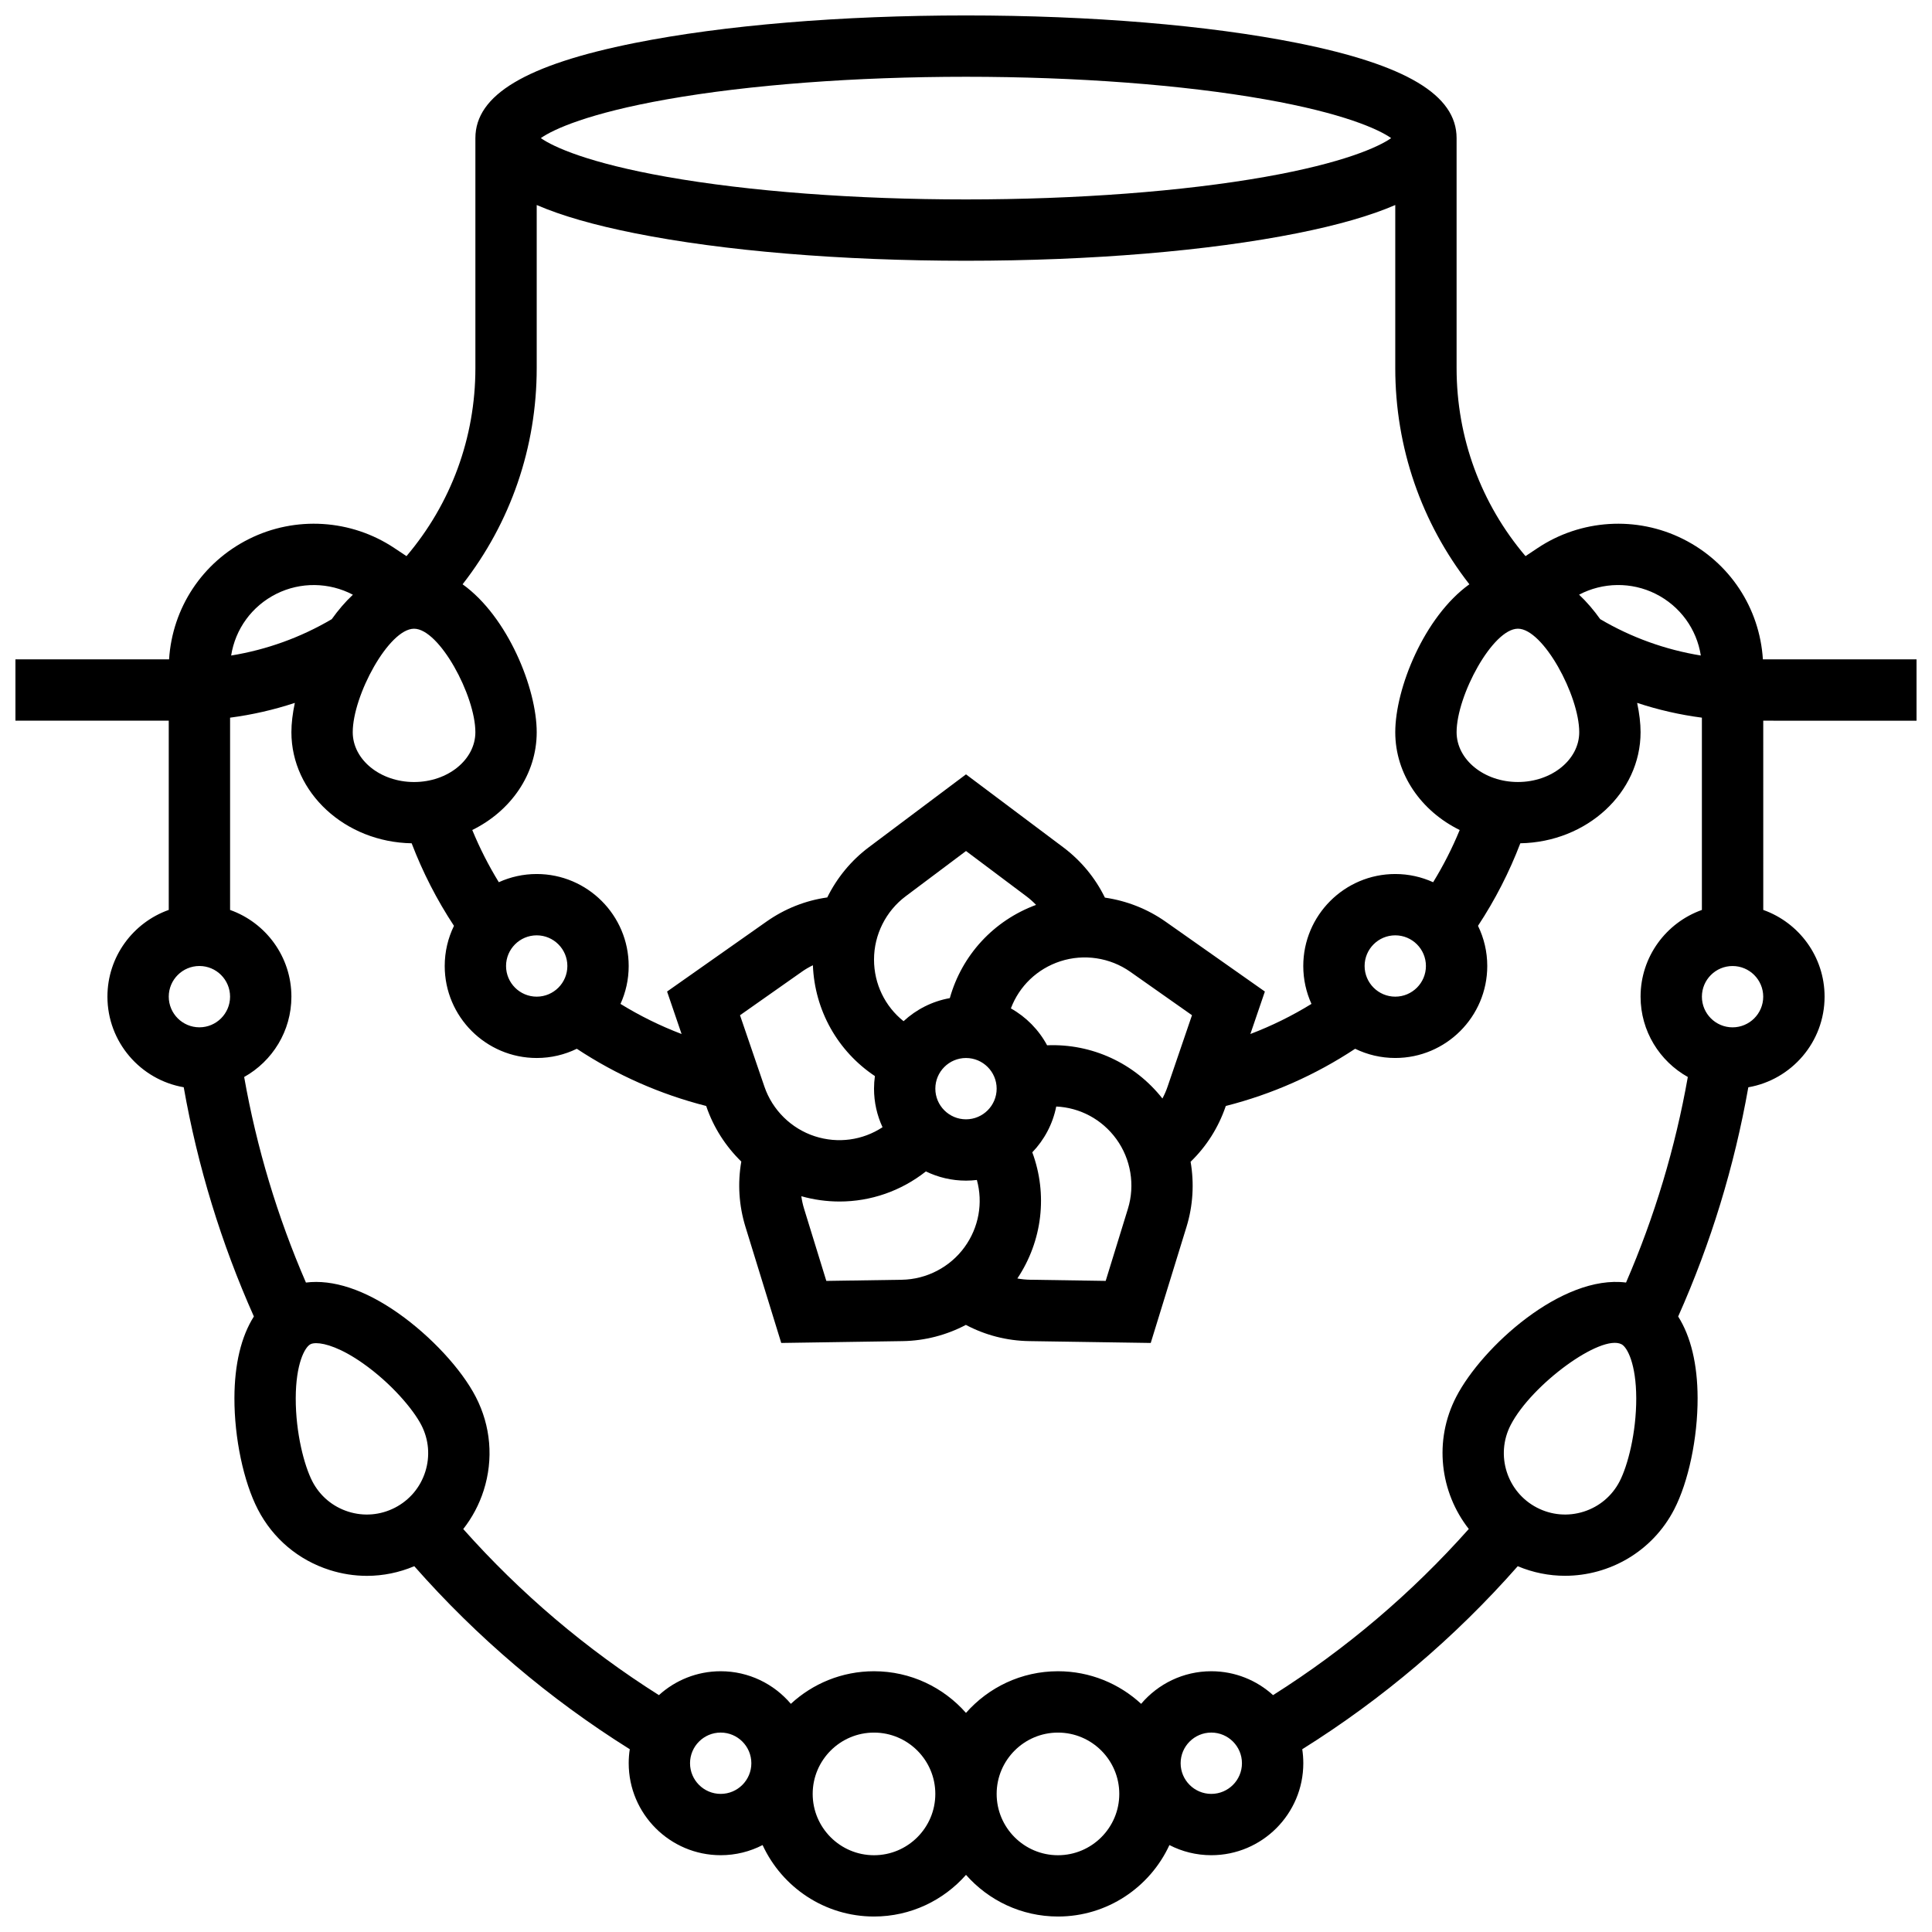 <?xml version="1.0" encoding="UTF-8"?>
<!-- Uploaded to: ICON Repo, www.iconrepo.com, Generator: ICON Repo Mixer Tools -->
<svg width="800px" height="800px" version="1.1" viewBox="144 144 512 512" xmlns="http://www.w3.org/2000/svg">
 <defs>
  <clipPath id="a">
   <path d="m148.09 148.09h503.81v503.81h-503.81z"/>
  </clipPath>
 </defs>
 <g clip-path="url(#a)">
  <path d="m651.9 334.99v-16.25h-40.715c-0.867-13.648-8.805-25.719-21.168-31.902-12.312-6.156-27.074-5.234-38.523 2.398l-3.219 2.144c-11.812-13.918-18.262-31.375-18.262-49.84v-60.945c0-11.434-13.422-19.445-42.234-25.207-23.531-4.703-54.707-7.297-87.781-7.297-33.078 0-64.254 2.594-87.781 7.297-28.816 5.762-42.234 13.773-42.234 25.207v60.945c0 18.465-6.449 35.918-18.262 49.84l-3.219-2.144c-11.453-7.637-26.215-8.555-38.523-2.398-12.363 6.18-20.305 18.25-21.172 31.898h-40.715v16.25h40.629v50.152c-9.457 3.356-16.25 12.387-16.25 22.98 0 12.023 8.75 22.035 20.219 24.016 3.691 20.934 9.922 41.316 18.59 60.746-3.344 5.273-5.133 12.621-5.156 21.586-0.027 10.602 2.414 22.207 6.219 29.562 3.988 7.711 10.742 13.41 19.016 16.043 3.25 1.035 6.578 1.547 9.891 1.547 4.277 0 8.523-0.867 12.539-2.559 16.633 18.883 35.793 35.164 57.109 48.504-0.191 1.211-0.285 2.449-0.285 3.707 0 13.441 10.938 24.379 24.379 24.379 3.996 0 7.769-0.973 11.102-2.688 5.152 11.164 16.445 18.938 29.527 18.938 9.703 0 18.418-4.277 24.379-11.039 5.961 6.762 14.676 11.039 24.379 11.039 13.082 0 24.375-7.773 29.527-18.938 3.328 1.715 7.102 2.688 11.102 2.688 13.441 0 24.379-10.934 24.379-24.379 0-1.258-0.098-2.496-0.281-3.703 21.312-13.34 40.477-29.617 57.109-48.504 4.066 1.711 8.316 2.539 12.52 2.539 11.77 0 23.152-6.41 28.926-17.566 3.805-7.359 6.246-18.961 6.219-29.562-0.023-8.965-1.812-16.316-5.152-21.586 8.668-19.434 14.898-39.816 18.59-60.746 11.457-1.984 20.211-11.996 20.211-24.02 0-10.594-6.793-19.625-16.25-22.98l-0.004-50.152zm-69.152-33.621c6.504 3.254 10.883 9.332 11.988 16.348-9.395-1.531-18.434-4.785-26.664-9.637-1.699-2.379-3.57-4.578-5.602-6.484 6.281-3.301 13.855-3.438 20.277-0.227zm-77.113 98.629c0-4.481 3.644-8.125 8.125-8.125s8.125 3.644 8.125 8.125-3.644 8.125-8.125 8.125-8.125-3.644-8.125-8.125zm40.629-48.758c-8.961 0-16.25-5.922-16.25-13.203 0-9.688 9.555-27.426 16.25-27.426 6.699 0 16.25 17.738 16.25 27.426 0.004 7.281-7.289 13.203-16.25 13.203zm-225.55-180.91c21.824-3.859 49.98-5.984 79.285-5.984s57.461 2.125 79.281 5.984c20.676 3.656 30.059 7.914 33.391 10.27-3.332 2.352-12.715 6.613-33.391 10.27-21.824 3.856-49.977 5.981-79.281 5.981s-57.461-2.125-79.281-5.984c-20.676-3.656-30.059-7.914-33.391-10.27 3.328-2.348 12.711-6.609 33.387-10.266zm-34.48 71.215v-43.215c6.574 2.848 15.199 5.32 25.98 7.477 23.531 4.703 54.707 7.297 87.785 7.297s64.254-2.594 87.781-7.297c10.781-2.156 19.406-4.629 25.98-7.477v43.215c0 21.031 6.918 40.977 19.641 57.297-11.98 8.598-19.641 27.602-19.641 39.199 0 11.184 6.918 20.934 17.074 25.922-1.969 4.789-4.32 9.41-7.035 13.836-3.062-1.395-6.461-2.176-10.039-2.176-13.441 0-24.379 10.934-24.379 24.379 0 3.578 0.781 6.977 2.172 10.043-5.16 3.176-10.566 5.836-16.191 7.977l3.844-11.254-26.324-18.523c-4.82-3.391-10.348-5.535-16.07-6.367-2.566-5.242-6.324-9.793-11.066-13.352l-25.746-19.312-25.75 19.312c-4.711 3.531-8.457 8.125-11.016 13.305-5.789 0.816-11.273 2.996-16.125 6.414l-26.324 18.523 3.844 11.254c-5.625-2.141-11.031-4.801-16.191-7.977 1.391-3.066 2.172-6.461 2.172-10.043 0-13.441-10.938-24.379-24.379-24.379-3.578 0-6.977 0.781-10.039 2.172-2.715-4.422-5.066-9.047-7.035-13.836 10.164-4.984 17.078-14.734 17.078-25.918 0-11.594-7.66-30.602-19.641-39.199 12.723-16.32 19.641-36.266 19.641-57.297zm165.82 193.57c-7.434-9.418-18.727-14.578-30.562-14.105-2.203-4.098-5.543-7.496-9.598-9.773 2.211-5.879 6.961-10.492 13.117-12.492 6.238-2.027 13.16-0.984 18.523 2.789l16.355 11.508-6.469 18.926c-0.367 1.094-0.832 2.144-1.367 3.148zm-92.629-35.312c0.477 11.984 6.582 22.797 16.434 29.371-0.148 1.09-0.234 2.199-0.234 3.332 0 3.648 0.812 7.106 2.254 10.219-5.246 3.457-11.797 4.391-17.953 2.394-6.238-2.027-11.227-6.941-13.348-13.148l-6.469-18.922 16.359-11.508c0.941-0.672 1.934-1.246 2.957-1.738zm32.449 32.703c0-4.481 3.644-8.125 8.125-8.125 4.481 0 8.125 3.644 8.125 8.125 0 4.481-3.644 8.125-8.125 8.125-4.477 0-8.125-3.644-8.125-8.125zm3.836-23.992c-4.68 0.836-8.902 3.008-12.258 6.113-4.91-3.922-7.828-9.863-7.828-16.34 0-6.559 3.133-12.824 8.379-16.758l16-12 16 12c0.926 0.695 1.781 1.457 2.566 2.277-11.254 4.16-19.652 13.305-22.859 24.707zm-29.227 53.902c8.246 0 16.289-2.769 22.891-7.977 3.215 1.562 6.82 2.441 10.629 2.441 0.977 0 1.934-0.062 2.879-0.176 1.664 6.055 0.531 12.574-3.273 17.812-3.856 5.305-10.07 8.531-16.629 8.633l-19.996 0.305-5.891-19.113c-0.34-1.098-0.578-2.211-0.734-3.328 3.352 0.941 6.754 1.402 10.125 1.402zm51.086-13.039c3.168-3.297 5.422-7.477 6.344-12.137 6.273 0.289 12.121 3.383 15.926 8.617 3.856 5.305 5.004 12.215 3.07 18.48l-5.891 19.113-19.996-0.305c-1.156-0.016-2.297-0.133-3.414-0.336 6.66-9.98 8.074-22.32 3.961-33.434zm-163.84-138.76c6.699 0 16.25 17.738 16.25 27.426 0 7.281-7.293 13.203-16.25 13.203-8.961 0-16.25-5.922-16.25-13.203 0-9.688 9.555-27.426 16.25-27.426zm32.504 81.258c4.481 0 8.125 3.644 8.125 8.125 0 4.481-3.644 8.125-8.125 8.125s-8.125-3.644-8.125-8.125c0-4.477 3.644-8.125 8.125-8.125zm-68.988-90.5c6.422-3.211 13.996-3.074 20.273 0.23-2.031 1.906-3.902 4.106-5.602 6.484-8.23 4.848-17.266 8.105-26.66 9.633 1.105-7.012 5.484-13.094 11.988-16.348zm-28.523 106.75c0-4.481 3.644-8.125 8.125-8.125 4.481 0 8.125 3.644 8.125 8.125s-3.644 8.125-8.125 8.125c-4.481 0-8.125-3.644-8.125-8.125zm47.562 136.47c-4.137-1.316-7.512-4.164-9.508-8.02-2.137-4.133-4.426-12.797-4.402-22.055 0.023-9.008 2.348-13.477 3.906-14.285 0.344-0.18 0.855-0.281 1.523-0.281 2.356 0 6.652 1.309 12.391 5.352 7.57 5.332 13.316 12.207 15.457 16.336 1.992 3.856 2.367 8.258 1.051 12.395-1.316 4.137-4.164 7.512-8.02 9.508-3.863 1.992-8.262 2.367-12.398 1.051zm98.707 74.805c-4.481 0-8.125-3.644-8.125-8.125 0-4.481 3.644-8.125 8.125-8.125 4.481 0 8.125 3.644 8.125 8.125 0 4.481-3.644 8.125-8.125 8.125zm40.629 16.254c-8.961 0-16.25-7.293-16.25-16.25 0-8.961 7.293-16.25 16.25-16.25 8.961 0 16.25 7.293 16.25 16.25 0 8.957-7.289 16.25-16.25 16.25zm48.754 0c-8.961 0-16.25-7.293-16.25-16.25 0-8.961 7.293-16.25 16.25-16.25 8.961 0 16.25 7.293 16.25 16.25 0.004 8.957-7.289 16.25-16.25 16.25zm40.633-16.254c-4.481 0-8.125-3.644-8.125-8.125 0-4.481 3.644-8.125 8.125-8.125 4.481 0 8.125 3.644 8.125 8.125 0 4.481-3.644 8.125-8.125 8.125zm16.367-26.172c-4.328-3.934-10.074-6.332-16.367-6.332-7.445 0-14.117 3.359-18.594 8.637-5.801-5.356-13.539-8.637-22.039-8.637-9.703 0-18.418 4.277-24.379 11.039-5.957-6.762-14.676-11.039-24.375-11.039-8.496 0-16.238 3.281-22.035 8.637-4.477-5.277-11.148-8.637-18.594-8.637-6.293 0-12.039 2.398-16.371 6.332-19.285-12.188-36.68-26.953-51.855-44.016 2.375-3.023 4.219-6.473 5.422-10.246 2.633-8.273 1.887-17.078-2.106-24.789-3.805-7.356-11.863-16.055-20.535-22.16-8.895-6.262-17.348-9.023-24.469-8.125-7.57-17.469-13.059-35.734-16.371-54.477 7.465-4.176 12.52-12.152 12.52-21.289 0-10.594-6.793-19.625-16.25-22.98v-50.957c5.844-0.766 11.59-2.078 17.16-3.918-0.594 2.793-0.91 5.43-0.91 7.769 0 16.047 14.238 29.133 31.867 29.441 2.934 7.672 6.68 14.992 11.215 21.875-1.57 3.215-2.453 6.828-2.453 10.645 0 13.441 10.938 24.379 24.379 24.379 3.809 0 7.414-0.879 10.629-2.445 10.555 6.965 22.051 12.043 34.285 15.16l0.043 0.133c1.906 5.578 5.121 10.562 9.262 14.598-1.004 5.75-0.641 11.641 1.105 17.309l9.48 30.762 32.184-0.488c5.891-0.09 11.629-1.605 16.746-4.297 5.156 2.731 10.875 4.207 16.805 4.297l32.184 0.488 9.48-30.762c1.734-5.633 2.066-11.555 1.086-17.254 4.191-4.062 7.363-9.043 9.281-14.652l0.043-0.133c12.234-3.113 23.727-8.191 34.281-15.16 3.219 1.562 6.824 2.441 10.633 2.441 13.441 0 24.379-10.934 24.379-24.379 0-3.816-0.883-7.426-2.453-10.645 4.531-6.879 8.281-14.199 11.215-21.875 17.629-0.305 31.867-13.391 31.867-29.438 0-2.336-0.316-4.977-0.91-7.769 5.574 1.84 11.316 3.156 17.16 3.918v50.957c-9.457 3.356-16.25 12.387-16.25 22.98 0 9.137 5.059 17.113 12.52 21.289-3.312 18.738-8.801 37.004-16.371 54.473-17-2.168-38.184 17.098-45.004 30.285-6.031 11.656-4.285 25.309 3.332 35.02-15.18 17.07-32.578 31.84-51.871 44.035zm91.844-56.652c-1.996 3.856-5.371 6.703-9.508 8.02-4.141 1.316-8.539 0.941-12.395-1.051-7.961-4.117-11.086-13.941-6.969-21.902 5.582-10.793 23.969-24.195 29.371-21.402 1.555 0.805 3.879 5.273 3.906 14.281 0.02 9.258-2.266 17.922-4.406 22.055zm29.93-120.32c-4.481 0-8.125-3.644-8.125-8.125s3.644-8.125 8.125-8.125c4.481 0 8.125 3.644 8.125 8.125s-3.644 8.125-8.125 8.125z"/>
 </g>
</svg>